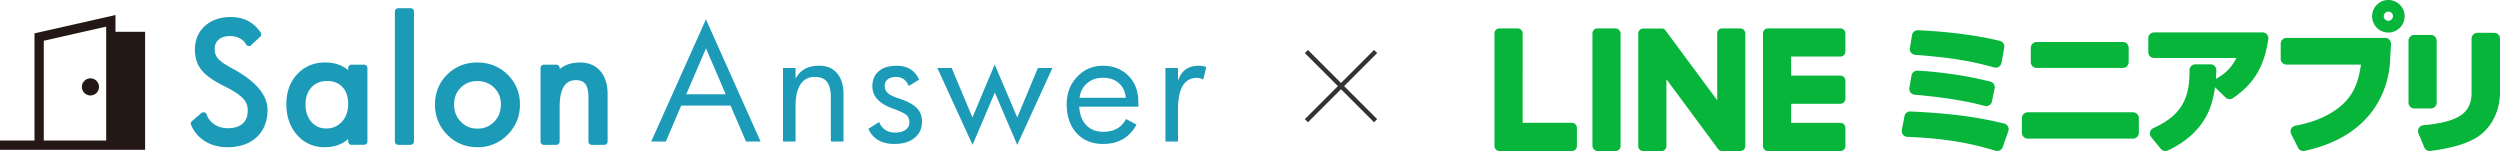 <svg xmlns="http://www.w3.org/2000/svg" id="_レイヤー_2" data-name="レイヤー 2" viewBox="0 0 565.3 34.15">
  <defs>
    <style>
      .cls-1{fill:#1b9bb8}.cls-1,.cls-2,.cls-3{stroke-width:0}.cls-2{fill:#07b53b}.cls-3{fill:#231815}
    </style>
  </defs>
  <g id="_レイヤー_1-2" data-name="レイヤー 1">
    <path d="m295.4 27.29 15.65-15.64m-15.65 0 15.65 15.64" style="fill:none;stroke:#333;stroke-miterlimit:10"/>
    <path d="M451.21 34.09c-6.22-1.94-12.52-2.86-19.93-3.14-.8-.03-1.39-.77-1.24-1.56l.6-3.12c.12-.64.7-1.1 1.36-1.07 7.86.4 14 .97 21.19 2.74.76.19 1.19.98.93 1.72l-1.27 3.61a1.31 1.31 0 0 1-1.64.81Zm-2.45-10.14c-4.79-1.33-10.73-2.08-15.84-2.54-.76-.07-1.3-.78-1.17-1.53l.48-2.81c.11-.65.69-1.13 1.36-1.09 4.59.23 10.86 1.04 16.49 2.48.68.17 1.09.86.95 1.54l-.62 2.96c-.16.74-.91 1.2-1.64 1Zm2.16-8.7c-6.17-1.74-11.34-2.34-17.86-2.85-.77-.06-1.32-.77-1.2-1.53l.49-2.94c.11-.66.69-1.13 1.36-1.1 4.35.21 11.48.73 18.51 2.41.67.16 1.1.83.98 1.51l-.62 3.47c-.14.76-.9 1.24-1.65 1.03Zm32.72 11.46v3.31c0 .73-.59 1.32-1.32 1.32h-23.81c-.73 0-1.32-.59-1.32-1.32v-3.31c0-.73.59-1.32 1.32-1.32h23.81c.73 0 1.32.59 1.32 1.32Zm-2.3-15.89v3.22c0 .73-.59 1.32-1.32 1.32h-19.5c-.73 0-1.32-.59-1.32-1.32v-3.22c0-.73.59-1.32 1.32-1.32h19.5c.73 0 1.32.59 1.32 1.32Zm5.1 20.18a1.31 1.31 0 0 1 .47-2.03c5.7-2.59 8.18-5.97 8.18-12.61v-.46c-.01-.74.58-1.35 1.31-1.35h3.45c.75 0 1.34.62 1.31 1.37-.02.62-.06 1.22-.11 1.94 2.45-1.38 3.64-2.82 4.65-4.74h-18.61c-.73 0-1.32-.59-1.32-1.32V8.65c0-.73.59-1.32 1.32-1.32h24.52c.8 0 1.42.71 1.3 1.5-.97 6.7-3.64 10.38-8 13.36-.52.35-1.21.29-1.66-.14l-2.39-2.32c-.5 3.29-1.55 9.98-10.65 14.29-.55.26-1.2.12-1.59-.35L486.43 31Zm54.01-17.18c-.36 6.38-3.89 16.96-19.34 20.3-.59.13-1.19-.16-1.47-.7l-1.56-3.12c-.39-.78.08-1.72.94-1.88 6.23-1.13 9.36-3.63 10.65-4.78 2.94-2.66 3.73-5.91 4.19-9.03h-16.83c-.73 0-1.32-.59-1.32-1.32v-3.4c0-.73.59-1.32 1.32-1.32h22.31c.75 0 1.35.63 1.31 1.39l-.21 3.84Zm9.21 10.71h-3.73c-.73 0-1.32-.59-1.32-1.32V9.22c0-.73.59-1.32 1.32-1.32h3.73c.73 0 1.32.59 1.32 1.32v13.99c0 .73-.59 1.32-1.32 1.32Zm15.64-3.64c0 2.05-.52 6.33-4.16 9.39-3.03 2.56-8.51 3.45-11.57 3.85-.59.08-1.16-.25-1.39-.8l-1.32-3.19c-.34-.81.21-1.72 1.08-1.81 8.02-.78 10.93-2.72 10.93-7.41V8.74c0-.73.59-1.32 1.32-1.32h3.8c.73 0 1.32.59 1.32 1.32v12.15ZM539.64.02c-1.69.18-3.06 1.56-3.24 3.24-.26 2.45 1.87 4.5 4.36 4.03a3.696 3.696 0 0 0 2.91-2.91c.47-2.49-1.58-4.62-4.03-4.36Zm.17 4.65c-.4-.09-.72-.43-.78-.83a1.04 1.04 0 0 1 1.38-1.15c.3.1.55.35.64.65.25.79-.46 1.5-1.24 1.33Zm-123.66 8.12c.63 0 1.13-.51 1.13-1.13V7.55c0-.62-.51-1.13-1.13-1.13h-16.38c-.63 0-1.13.51-1.13 1.13v25.46c0 .63.51 1.14 1.13 1.14h16.38c.63 0 1.13-.51 1.13-1.13v-4.11c0-.62-.51-1.13-1.13-1.13h-11.12s-.02 0-.02-.02v-4.27s0-.02.02-.02h11.12c.63 0 1.13-.51 1.13-1.13v-4.11c0-.62-.51-1.13-1.13-1.13h-11.12s-.02 0-.02-.02v-4.27s0-.02.02-.02h11.12Zm-60.71 14.98h-11.12s-.02 0-.02-.02V7.55c0-.62-.51-1.13-1.13-1.13h-4.11c-.63 0-1.13.51-1.13 1.13v25.46c0 .63.51 1.14 1.13 1.14h16.38c.63 0 1.13-.51 1.13-1.13v-4.11c0-.62-.51-1.13-1.13-1.13Z" class="cls-2"/>
    <rect width="6.37" height="27.73" x="360.08" y="6.42" class="cls-2" rx="1.13" ry="1.13"/>
    <path d="M393.53 6.42h-4.11c-.63 0-1.13.51-1.13 1.13v15.07s-.02.02-.03.01L376.63 6.92l-.09-.12c-.02-.02-.04-.05-.07-.07l-.02-.02c-.02-.02-.04-.03-.06-.05 0 0-.02-.01-.03-.02-.02-.01-.04-.03-.06-.04-.01 0-.02-.01-.03-.02l-.06-.03c-.01 0-.02-.01-.04-.02-.02 0-.04-.02-.07-.03-.01 0-.02 0-.04-.01-.02 0-.04-.02-.07-.02-.01 0-.03 0-.04-.01-.02 0-.04-.01-.07-.01h-4.31c-.63 0-1.13.51-1.13 1.13v25.46c0 .63.51 1.13 1.13 1.13h4.11c.63 0 1.13-.51 1.13-1.13V17.97s.02-.02.03-.01l11.65 15.73c.08.11.18.21.29.28h.01c.02.02.05.03.07.04.01 0 .02.01.03.02.02 0 .04.02.05.03.02 0 .04.02.05.02.01 0 .02 0 .04.01.03 0 .05.02.08.02h.02c.09.02.19.04.29.04h4.1c.63 0 1.13-.51 1.13-1.13V7.56c0-.63-.51-1.13-1.13-1.13Z" class="cls-2"/>
    <path d="M32.81 7.33v-.14h-6.7V3.4L7.8 7.54v24.24H0v2.1h32.81V7.33ZM9.9 31.77V9.21l14.11-3.19v25.75H9.9Z" class="cls-3"/>
    <path d="M20.45 17.71c-1.07 0-1.94.87-1.94 1.94s.87 1.94 1.94 1.94 1.94-.87 1.94-1.94-.87-1.94-1.94-1.94Z" class="cls-3"/>
    <path d="M59.76 24.84c0 2.39-.74 4.27-2.23 5.65-1.49 1.37-3.52 2.06-6.09 2.06-1.78 0-3.33-.41-4.66-1.22a7.037 7.037 0 0 1-2.9-3.38l2.14-1.83a5.164 5.164 0 0 0 2.1 2.65c.99.64 2.14.96 3.44.96 1.62 0 2.9-.42 3.82-1.25.92-.84 1.38-2.01 1.38-3.53 0-1.23-.43-2.3-1.28-3.21-.85-.91-2.28-1.86-4.29-2.85-2.38-1.17-4.04-2.32-4.97-3.43-.93-1.11-1.4-2.52-1.4-4.23 0-1.98.67-3.59 2.02-4.8 1.35-1.22 3.13-1.83 5.34-1.83 1.35 0 2.53.26 3.55.79s1.88 1.32 2.59 2.38l-2.04 1.9c-.4-.71-.97-1.26-1.71-1.65-.75-.39-1.59-.59-2.53-.59-1.31 0-2.34.33-3.1.99-.75.66-1.13 1.55-1.13 2.68 0 1.02.29 1.88.86 2.58.57.7 1.71 1.5 3.4 2.42l.16.07c5.01 2.69 7.52 5.59 7.52 8.69Z" class="cls-1"/>
    <path d="M51.44 33.29c-1.91 0-3.6-.45-5.04-1.33-1.46-.89-2.53-2.15-3.2-3.72-.12-.3-.04-.64.2-.85l2.14-1.83a.745.745 0 0 1 1.18.32c.35.98.94 1.72 1.8 2.27.88.56 1.87.84 3.04.84 1.43 0 2.54-.36 3.32-1.06.77-.7 1.14-1.67 1.14-2.98 0-1.05-.35-1.93-1.08-2.7-.79-.84-2.16-1.75-4.08-2.69-2.5-1.23-4.2-2.41-5.21-3.62-1.05-1.25-1.58-2.83-1.58-4.71 0-2.19.76-4 2.27-5.36 1.48-1.34 3.45-2.02 5.84-2.02 1.46 0 2.77.29 3.89.88 1.13.58 2.09 1.47 2.87 2.62.2.3.16.71-.11.96l-2.04 1.9a.72.72 0 0 1-.62.19.734.734 0 0 1-.53-.37c-.33-.58-.79-1.03-1.41-1.36-.64-.34-1.37-.51-2.19-.51-1.12 0-2 .27-2.61.81-.59.52-.88 1.21-.88 2.12 0 .85.23 1.54.69 2.1.35.43 1.19 1.16 3.18 2.24 5.4 2.89 8.07 6.03 8.07 9.41 0 2.59-.83 4.68-2.47 6.19-1.62 1.5-3.84 2.26-6.6 2.26Zm-6.65-5.14c.54 1.07 1.33 1.9 2.37 2.54 1.2.74 2.64 1.11 4.27 1.11 2.37 0 4.25-.63 5.59-1.86 1.34-1.24 1.99-2.91 1.99-5.1 0-2.79-2.4-5.49-7.13-8.03-1.95-1.04-3.14-1.89-3.78-2.67-.68-.83-1.03-1.86-1.03-3.05 0-1.34.47-2.43 1.38-3.24.89-.78 2.1-1.18 3.59-1.18 1.06 0 2.03.23 2.88.68.59.31 1.08.71 1.49 1.18l.93-.86c-.56-.7-1.21-1.24-1.95-1.62-.91-.47-1.99-.71-3.21-.71-2.02 0-3.65.55-4.85 1.64-1.2 1.08-1.78 2.47-1.78 4.25 0 1.54.4 2.77 1.23 3.75.87 1.03 2.46 2.12 4.73 3.24 2.11 1.04 3.58 2.02 4.5 3.01.98 1.05 1.48 2.3 1.48 3.72 0 1.73-.55 3.1-1.63 4.08-1.06.96-2.51 1.45-4.32 1.45-1.44 0-2.73-.36-3.84-1.07a5.88 5.88 0 0 1-1.96-2.07l-.96.82Zm37.55 3.86h-2.86v-2.75a5.943 5.943 0 0 1-2.39 2.45c-1.03.56-2.24.84-3.63.84-2.32 0-4.23-.84-5.73-2.52-1.5-1.68-2.24-3.84-2.24-6.46s.75-4.66 2.25-6.28 3.43-2.43 5.79-2.43c1.33 0 2.51.26 3.53.78s1.83 1.27 2.42 2.25v-2.52h2.86v16.64Zm-2.86-8.51c0-1.82-.5-3.26-1.51-4.33-1-1.06-2.34-1.59-4.01-1.59s-3.01.55-4.05 1.65-1.56 2.56-1.56 4.37.51 3.32 1.53 4.47 2.33 1.72 3.94 1.72 2.97-.59 4.05-1.77c1.07-1.18 1.61-2.69 1.61-4.53Z" class="cls-1"/>
    <path d="M73.46 33.29c-2.53 0-4.65-.93-6.28-2.77-1.61-1.82-2.43-4.16-2.43-6.95s.83-5.03 2.45-6.78c1.64-1.77 3.77-2.67 6.33-2.67 1.45 0 2.75.29 3.87.86.49.25.93.55 1.34.89v-.51c0-.41.33-.74.74-.74h2.86c.41 0 .74.33.74.74V32c0 .41-.33.74-.74.74h-2.86c-.41 0-.74-.33-.74-.74v-.58c-.39.36-.82.66-1.29.92-1.13.62-2.48.94-3.99.94Zm.07-17.68c-2.16 0-3.88.72-5.24 2.19-1.38 1.49-2.06 3.38-2.06 5.77s.69 4.43 2.06 5.97c1.36 1.53 3.05 2.27 5.17 2.27 1.26 0 2.36-.25 3.27-.75.9-.5 1.59-1.2 2.09-2.14.16-.3.51-.46.84-.37s.56.38.56.72v2.01h1.37V16.12h-1.37v1.78c0 .33-.22.63-.54.72a.752.752 0 0 1-.84-.33 5.103 5.103 0 0 0-2.12-1.97c-.91-.47-1.99-.7-3.2-.7Zm.29 14.93c-1.82 0-3.33-.66-4.49-1.97-1.14-1.28-1.72-2.95-1.72-4.97s.59-3.64 1.76-4.88c1.18-1.25 2.72-1.89 4.59-1.89s3.41.61 4.55 1.82c1.13 1.2 1.71 2.83 1.71 4.84s-.61 3.72-1.8 5.04c-1.21 1.33-2.76 2.01-4.59 2.01Zm.14-12.22c-1.46 0-2.61.46-3.51 1.42-.91.97-1.36 2.23-1.36 3.86s.44 2.96 1.34 3.98c.88.99 1.99 1.47 3.38 1.47s2.56-.5 3.5-1.52c.95-1.05 1.42-2.36 1.42-4.03s-.43-2.89-1.3-3.82c-.87-.92-2-1.36-3.47-1.36Zm18.91 13.69h-2.84V2.59h2.84v29.42Z" class="cls-1"/>
    <path d="M92.87 32.75h-2.84c-.41 0-.74-.33-.74-.74V2.59c0-.41.33-.74.74-.74h2.84c.41 0 .74.33.74.74v29.42c0 .41-.33.74-.74.74Zm-2.1-1.48h1.35V3.33h-1.35v27.93Zm26.07-7.63c0 2.47-.87 4.58-2.59 6.31-1.73 1.73-3.84 2.6-6.32 2.6s-4.55-.86-6.26-2.59-2.57-3.84-2.57-6.32.85-4.57 2.54-6.25c1.69-1.68 3.79-2.52 6.28-2.52s4.63.84 6.35 2.53c1.71 1.69 2.57 3.77 2.57 6.24Zm-2.84 0c0-1.75-.58-3.2-1.74-4.34-1.16-1.14-2.59-1.71-4.3-1.71s-3.15.57-4.3 1.71c-1.15 1.14-1.72 2.59-1.72 4.34s.58 3.24 1.75 4.42c1.17 1.18 2.59 1.78 4.27 1.78s3.15-.59 4.31-1.78c1.15-1.18 1.73-2.66 1.73-4.42Z" class="cls-1"/>
    <path d="M107.92 33.29c-2.65 0-4.94-.95-6.79-2.81-1.85-1.86-2.78-4.17-2.78-6.84s.93-4.96 2.76-6.78c1.83-1.82 4.12-2.74 6.81-2.74s5.02.92 6.87 2.75c1.85 1.82 2.79 4.1 2.79 6.77s-.95 4.96-2.81 6.84c-1.86 1.87-4.17 2.82-6.85 2.82Zm0-17.68c-2.31 0-4.2.76-5.76 2.31-1.56 1.55-2.32 3.42-2.32 5.72s.77 4.2 2.35 5.8c1.58 1.6 3.46 2.37 5.73 2.37s4.2-.78 5.79-2.38c1.6-1.61 2.38-3.5 2.38-5.79s-.77-4.16-2.35-5.71c-1.58-1.56-3.49-2.32-5.82-2.32Zm.04 14.97c-1.88 0-3.5-.67-4.8-2-1.3-1.32-1.96-2.98-1.96-4.94s.65-3.59 1.94-4.87c1.29-1.28 2.91-1.93 4.82-1.93s3.52.65 4.82 1.93c1.3 1.28 1.96 2.92 1.96 4.87s-.65 3.62-1.94 4.94c-1.29 1.33-2.92 2-4.84 2Zm0-12.26c-1.53 0-2.76.49-3.78 1.5-1.01 1.01-1.5 2.26-1.5 3.82s.5 2.85 1.54 3.9c1.03 1.05 2.25 1.55 3.74 1.55s2.76-.51 3.78-1.55c1.02-1.05 1.52-2.33 1.52-3.9s-.5-2.81-1.52-3.81c-1.03-1.01-2.26-1.5-3.78-1.5Zm28.69 13.69h-2.85v-9.94c0-1.61-.29-2.8-.86-3.55-.57-.75-1.49-1.13-2.74-1.13-1.43 0-2.51.56-3.26 1.69s-1.12 2.77-1.12 4.94v7.99h-2.84V15.37h2.84v2.45c.5-.99 1.2-1.73 2.09-2.22.89-.49 1.99-.74 3.27-.74 1.7 0 3.05.56 4.02 1.69.97 1.13 1.46 2.7 1.46 4.74v10.72Z" class="cls-1"/>
    <path d="M136.65 32.75h-2.85c-.41 0-.74-.33-.74-.74v-9.94c0-1.44-.24-2.48-.71-3.1-.43-.56-1.13-.84-2.15-.84-1.17 0-2.04.44-2.65 1.36-.66 1-1 2.52-1 4.53v7.99c0 .41-.33.74-.74.74h-2.84c-.41 0-.74-.33-.74-.74V15.37c0-.41.33-.74.74-.74h2.84c.41 0 .74.33.74.74v.28c.3-.26.63-.5.99-.69 1-.55 2.23-.83 3.63-.83 1.92 0 3.47.65 4.58 1.94 1.09 1.26 1.64 3.02 1.64 5.22v10.72c0 .41-.33.74-.74.74Zm-2.11-1.48h1.37v-9.98c0-1.84-.43-3.27-1.28-4.25-.84-.96-1.97-1.43-3.46-1.43-1.15 0-2.14.22-2.92.65-.77.42-1.35 1.05-1.78 1.9-.16.31-.51.46-.84.39a.748.748 0 0 1-.57-.72v-1.71h-1.35v15.16h1.35v-7.25c0-2.34.41-4.09 1.25-5.36.89-1.34 2.2-2.02 3.88-2.02 1.49 0 2.62.48 3.33 1.42.68.9 1.02 2.21 1.02 4v9.2Zm37.46.74h-3.31l-3.5-8.13h-11.16l-3.47 8.13h-3.31l12.38-27.63 12.36 27.63Zm-7.9-10.69-4.46-10.38-4.46 10.38h8.91Zm26.62 10.69h-2.85v-9.94c0-1.61-.29-2.8-.86-3.55-.57-.75-1.49-1.13-2.74-1.13-1.43 0-2.51.56-3.26 1.69s-1.12 2.77-1.12 4.94v7.99h-2.84V15.37h2.84v2.45c.5-.99 1.2-1.73 2.09-2.22.89-.49 1.99-.74 3.27-.74 1.7 0 3.05.56 4.02 1.69.97 1.13 1.46 2.7 1.46 4.74v10.72Zm17.76-4.49c0 1.53-.56 2.75-1.67 3.66s-2.64 1.37-4.56 1.37c-1.45 0-2.68-.29-3.68-.88s-1.74-1.44-2.2-2.55l2.42-1.53c.34.8.81 1.4 1.41 1.79.6.39 1.35.59 2.23.59.98 0 1.75-.2 2.33-.61.58-.41.87-.96.87-1.67 0-.78-.26-1.37-.79-1.77-.53-.41-1.56-.88-3.09-1.43-1.5-.56-2.62-1.25-3.37-2.07-.75-.82-1.12-1.8-1.12-2.92 0-1.44.48-2.57 1.44-3.39.96-.82 2.3-1.24 4.01-1.24 1.25 0 2.3.26 3.13.77s1.5 1.3 2 2.37l-2.35 1.43c-.3-.7-.69-1.21-1.15-1.54-.46-.33-1.05-.5-1.74-.5-.8 0-1.43.18-1.88.55s-.68.86-.68 1.49.24 1.17.71 1.6c.47.43 1.33.85 2.57 1.25 1.83.59 3.15 1.3 3.96 2.11.81.82 1.21 1.86 1.21 3.13Zm29.5-12.15-7.96 17.39-5.07-11.84-5.03 11.84-7.97-17.39h3.24l4.7 11.19 5.03-11.98 5.1 11.98 4.67-11.19h3.29Zm19.43 8.75h-13.37c.1 1.8.64 3.19 1.59 4.19.96.99 2.24 1.49 3.84 1.49 1.22 0 2.25-.24 3.11-.72.85-.48 1.53-1.2 2.03-2.17l2.38 1.25c-.77 1.45-1.78 2.54-3.05 3.28-1.27.74-2.77 1.11-4.5 1.11-2.51 0-4.51-.82-6-2.45-1.49-1.64-2.24-3.8-2.24-6.49 0-2.51.79-4.59 2.37-6.25 1.58-1.66 3.52-2.49 5.83-2.49s4.29.76 5.78 2.28c1.49 1.52 2.23 3.52 2.23 5.99v.99Zm-2.84-2.01c-.15-1.43-.68-2.54-1.6-3.33-.92-.8-2.11-1.19-3.57-1.19s-2.59.41-3.57 1.23c-.98.82-1.55 1.92-1.72 3.3h10.46Zm18.19-6.93-.68 2.82c-.21-.13-.43-.22-.68-.29a3.2 3.2 0 0 0-.78-.1c-1.4 0-2.46.6-3.18 1.8-.72 1.2-1.07 3-1.07 5.39v7.21h-2.84V15.37h2.84v2.92c.4-1.2.99-2.07 1.76-2.61.77-.55 1.79-.82 3.06-.82.3 0 .59.03.88.09.28.06.51.13.69.23Z" class="cls-1"/>
  </g>
</svg>
